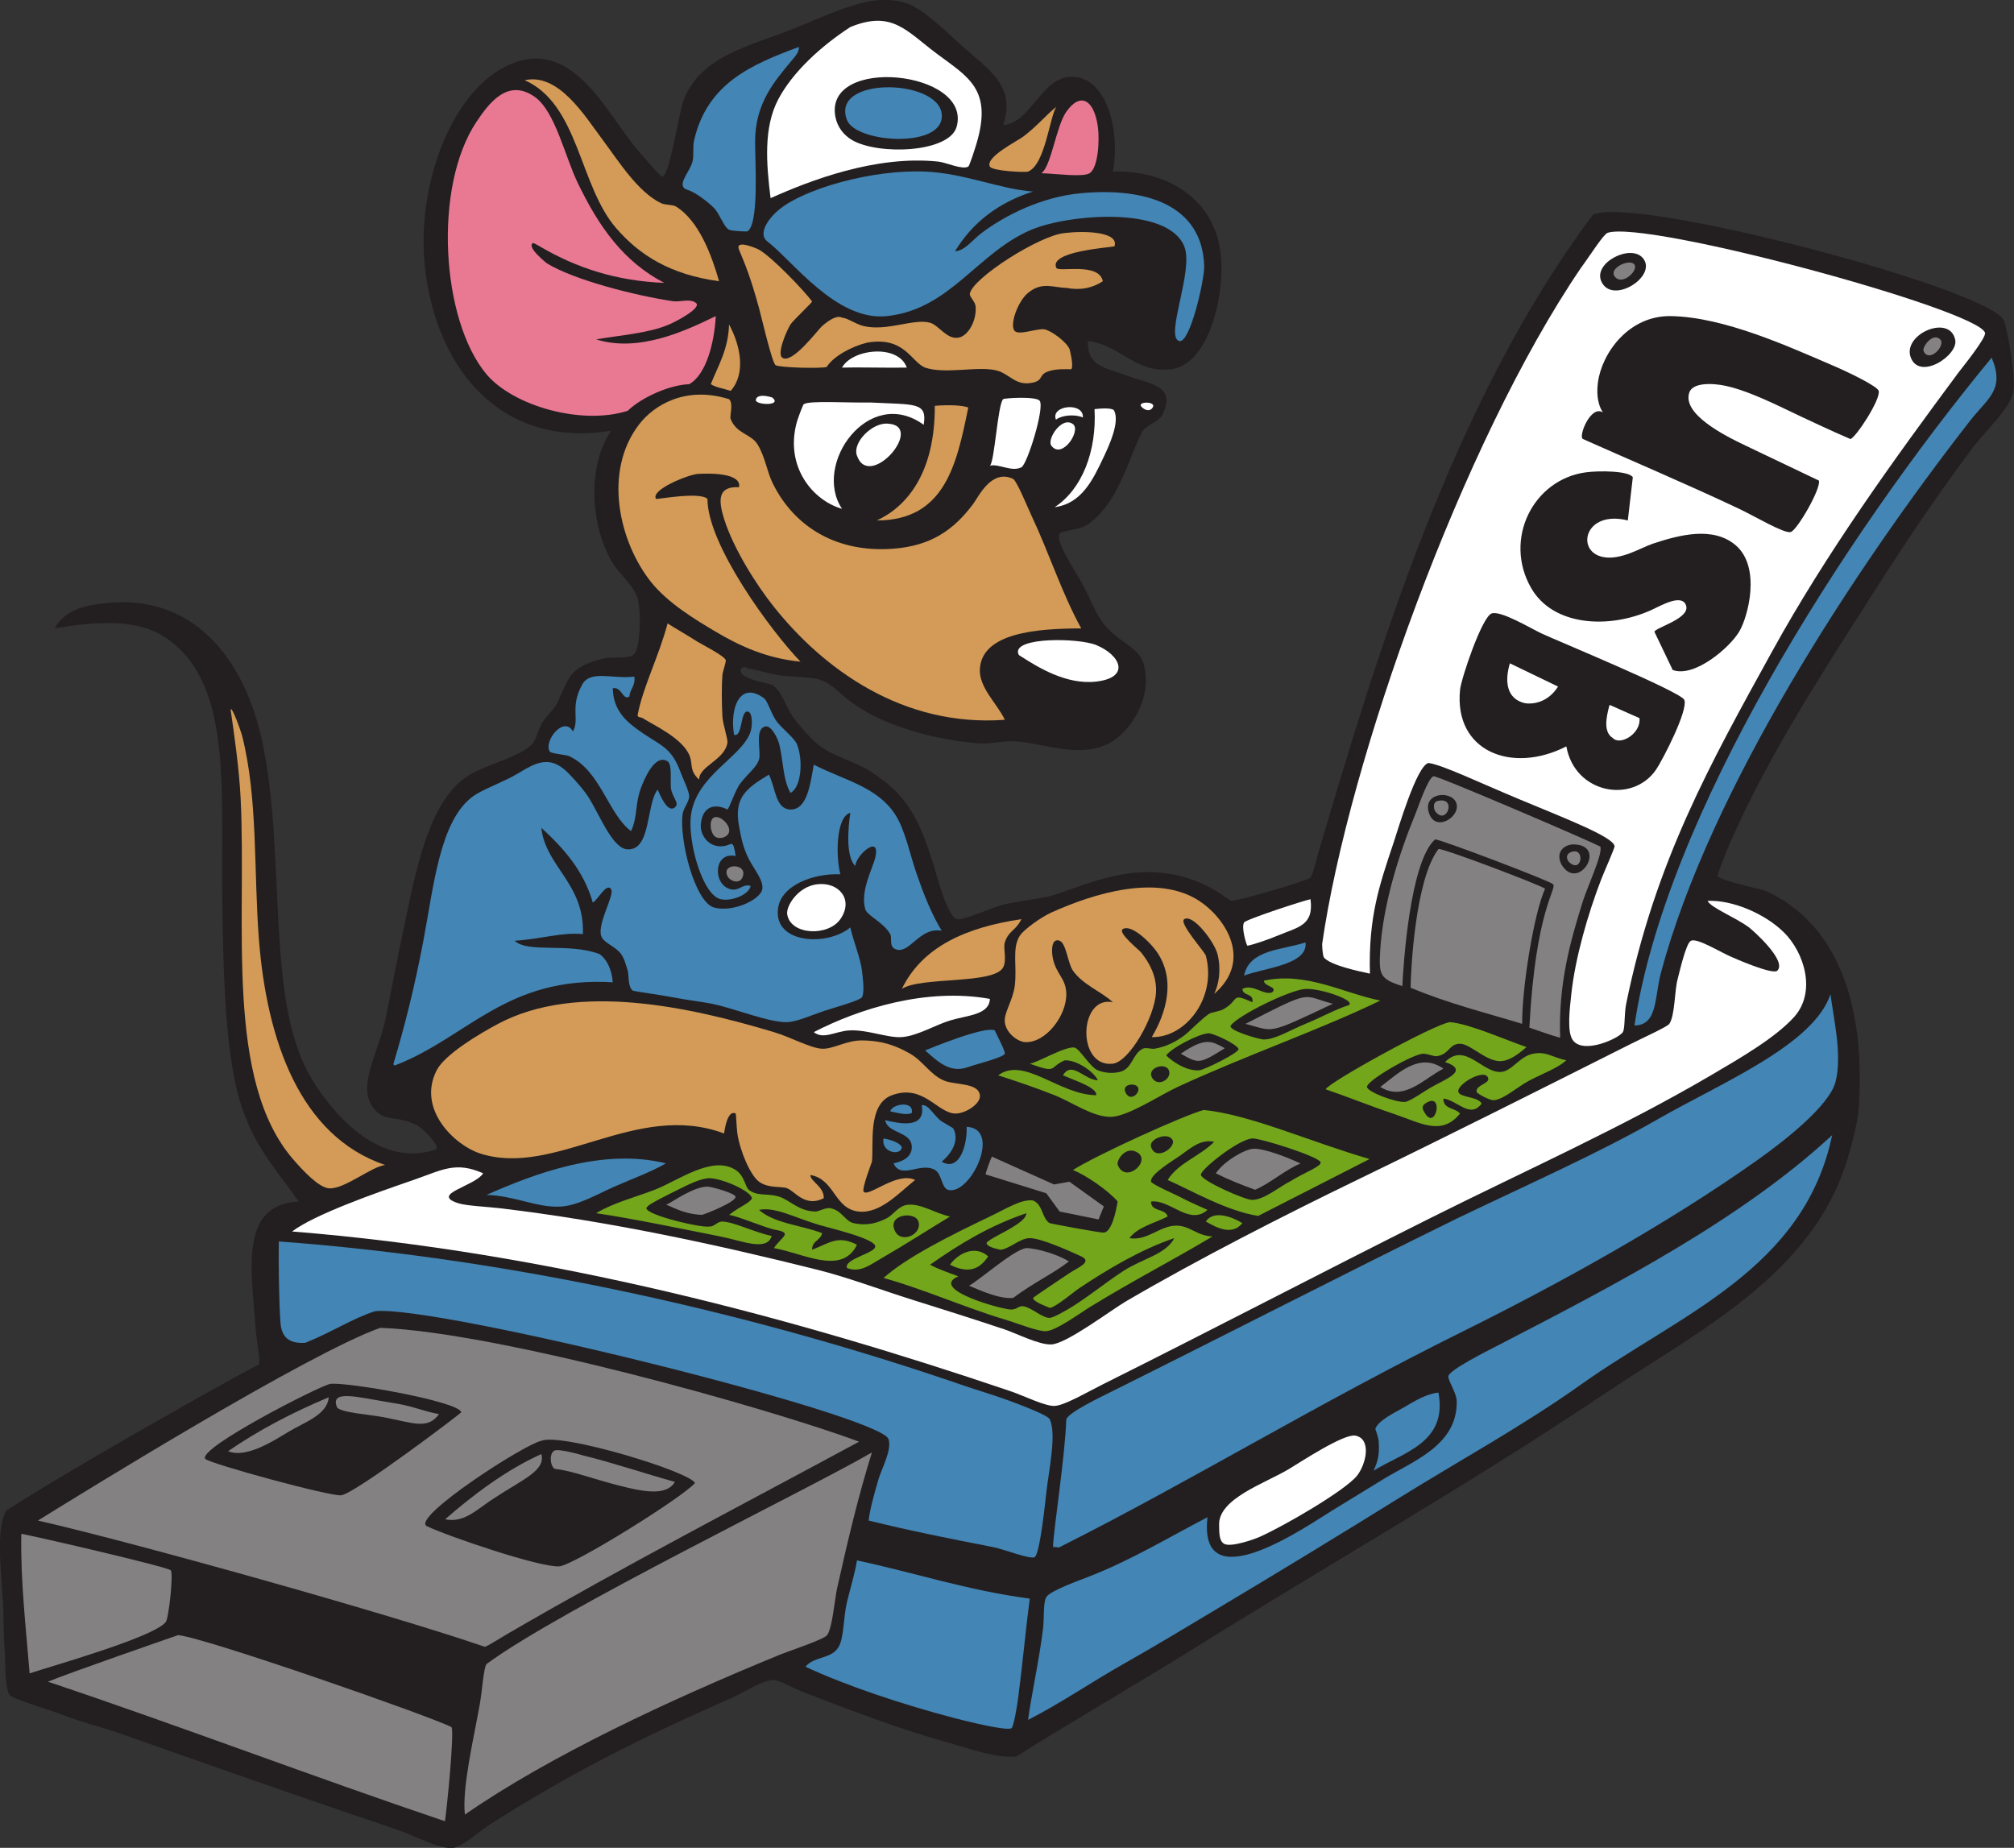 <?xml version="1.0" encoding="UTF-8" standalone="no"?>
<svg
   xmlns:dc="http://purl.org/dc/elements/1.1/"
   xmlns:cc="http://creativecommons.org/ns#"
   xmlns:rdf="http://www.w3.org/1999/02/22-rdf-syntax-ns#"
   xmlns:svg="http://www.w3.org/2000/svg"
   xmlns="http://www.w3.org/2000/svg"
   viewBox="0 0 775.667 711.68"
   height="711.68"
   width="775.667"
   xml:space="preserve"
   id="svg2"
   version="1.1"><rect x="0" y="0" width="775.667" height="711.68" fill="#333333" stroke="none"/><defs
     id="defs6" /><g
     transform="matrix(1.333,0,0,-1.333,0,711.68)"
     id="g10"><g
       transform="scale(0.1)"
       id="g12"><path
         id="path14"
         style="fill:#231f20;fill-opacity:1;fill-rule:evenodd;stroke:none"
         d="m 863.203,1867.2 c -58.43,84.84 -120.933,146.82 -163.191,268.8 -50.699,146.29 -54.657,397.06 -57.606,590.4 -5.101,333.91 31.875,643.55 -168.004,772.8 -83.672,54.11 -206.968,42.85 -316.8,24 32.007,56.25 88.66,65.57 139.207,72 262.289,33.38 409.886,-161.36 460.793,-398.4 69.656,-324.3 9.511,-734.03 134.402,-960 43.934,-79.5 160.266,-236.16 307.196,-230.4 18.95,0.75 57.62,7.4 62.4,14.4 5.63,8.24 -35.33,56.41 -57.6,67.2 -55.91,27.11 -87.73,12.12 -115.2,38.4 -65.5,62.67 1.88,161.44 24.01,264 16.4,76.06 29.58,153.19 43.19,216 36.88,170.12 70.5,400.96 187.21,484.8 56.42,40.54 160.75,58.13 196.79,100.8 10.35,12.24 15.39,42.05 28.81,62.4 12.74,19.33 30.17,33.43 38.4,48 38.16,74.16 30.67,109.19 139.19,134.4 20.3,5.09 69.76,-2.38 84.73,11.05 19.35,17.37 21.94,125.11 11.27,161.75 -11.7,40.16 -52.6,68.05 -76.79,110.4 -57.1,99.91 -71.47,268.15 0,374.4 -318.1,-51.82 -505.05,179.39 -537.6,470.4 -25.8,230.65 70.97,499.07 230.4,580.8 194.61,99.77 294.17,-137.31 383.99,-240 20.08,-22.95 65.49,-78.36 72,-76.8 21.39,5.11 47.3,190.32 62.4,225.6 46.23,108.03 150.21,141.36 278.41,187.2 85.55,30.59 188.7,85.53 273.59,96 38.88,4.79 76.3,-0.17 105.6,-14.4 44.81,-21.76 97.36,-73.72 148.81,-120 71.29,-64.14 153.86,-112.7 115.19,-225.6 79.97,5.86 108.71,133.67 192,139.2 107.51,7.14 147.31,-157.06 124.81,-273.6 159.63,4.77 295.81,-81.38 312,-240 12.59,-123.47 -37.01,-318.88 -144.01,-331.2 -103.21,-11.88 -146.96,70.95 -240,81.59 -2.52,-74.76 53.13,-77.36 115.2,-100.79 62.08,-23.43 141.54,-27.14 100.8,-110.4 -12.02,-24.59 -40.31,-26.77 -57.6,-48 -44.09,-83.22 -67.65,-210 -163.2,-273.6 -18.6,-12.06 -71.96,-15.23 -76.8,-24 -12.29,-22.27 37.81,-95.41 62.4,-139.2 29.38,-52.31 42.01,-96.75 72.01,-129.6 49.44,-54.15 97.91,-59 110.38,-115.2 22.38,-100.72 -46.83,-191.88 -100.78,-220.8 -85.01,-45.56 -187.55,-1.42 -268.81,4.8 -44.03,3.37 -76.44,-10.76 -119.99,-4.8 -146.67,13.66 -277.63,61.28 -345.61,110.4 -35.58,20.69 -63.29,60.42 -100.79,72 -35.51,10.96 -90.43,8.02 -124.8,14.4 -28.87,5.35 -55.39,13.82 -86.4,19.2 6.51,-1.13 -15.92,10.34 -19.2,-4.8 -5.71,-26.32 85.28,-39.31 91.19,-43.2 29.41,-19.36 37.83,-62.27 62.41,-96 19.09,-26.21 54.73,-65.55 76.8,-81.6 41.78,-30.4 99.66,-43.81 143.99,-72 100.51,-63.91 139.4,-129.03 182.4,-268.8 10.36,-33.65 39.87,-148.89 67.21,-158.4 16.56,-5.77 109.97,37.09 139.19,43.2 59.07,12.33 110.92,16.17 148.8,28.8 105.79,35.26 227.69,91.89 374.39,48 53.75,-16.07 85.34,-35.43 129.62,-67.2 16.83,-1.77 221.44,57.95 230.4,67.2 6.89,7.13 18.78,59.21 23.99,76.8 162.78,549.29 381.51,1291.76 792,1838.4 116.05,57.03 1122.56,-207.15 1185.6,-302.4 9.67,-14.59 37.98,-170.91 28.81,-211.2 -11,-48.26 -80.62,-110.66 -120,-163.2 -124.82,-166.48 -227.95,-326.77 -340.8,-504 -116.08,-182.28 -255.87,-402.6 -355.21,-628.8 -9.98,-22.73 -39.92,-97.86 -38.4,-100.8 7.39,-14.25 126.08,-37.26 139.2,-43.2 198.71,-90.04 289.99,-312.69 268.8,-628.8 -2.61,-39.05 -19.95,-103.96 -33.59,-148.8 -100.85,-331.44 -429.23,-493.11 -696.01,-672 C 4232.61,1041.48 3848.04,825.203 3426.39,561.602 3328.7,500.52 3024.12,320.781 2936.8,264.004 c -57.7,-6.504 -134,22.207 -191.99,38.398 -150.39,41.985 -278.92,91.778 -427.21,148.801 -27.88,10.723 -64.68,33.172 -81.59,33.602 -31.58,0.781 -84.23,-34.934 -124.81,-52.801 C 1855.07,319.16 1645.29,214.543 1415.2,67.199 1378.24,43.527 1336.63,3.098 1309.61,0 1268.39,-4.727 1197.78,35.52 1146.4,52.805 875.102,144.043 625.918,231.906 344.805,331.203 300.266,346.934 242.035,360.449 181.602,384.004 146.273,397.766 35.836,430.156 28.004,441.602 12.637,464.043 16.117,541.816 13.605,571.203 9.199,622.609 10.746,663.84 8.805,705.598 5.102,785.129 -14.176,920.488 18.406,974.406 182.188,1081.33 608.277,1323.03 748.004,1396.8 c 5.242,12.46 -7.121,69.24 -9.598,105.6 -11.047,161.99 -49.324,357.48 124.797,364.8 v 0" /><path
         id="path16"
         style="fill:#848182;fill-opacity:1;fill-rule:evenodd;stroke:none"
         d="M 61.602,907.199 C 88.523,903.195 487.32,811.281 493.605,801.602 501.266,789.797 487.574,664.152 479.203,652.805 446.57,608.527 142.594,523.359 85.606,504.004 74.984,636.445 58.945,769.258 61.602,907.199 v 0" /><path
         id="path18"
         style="fill:#848182;fill-opacity:1;fill-rule:evenodd;stroke:none"
         d="m 109.605,945.598 c 153.2,94.942 779.946,481.932 988.805,556.802 340.11,-11.93 1123.91,-232.46 1383.77,-328.91 C 2144.23,990.656 1808.15,816.965 1468,619.199 1444.8,605.715 1406.68,581.262 1400.8,580.801 1121.52,676.816 382.828,883.313 109.605,945.598 Z m 876.633,72.992 c 41.472,6.34 347.102,237.5 346.512,240 -7.5,31.65 -338.199,89.31 -379.199,81.61 -31.27,-5.89 -379.696,-183.83 -360.918,-216.01 7.512,-12.67 363.73,-110.17 393.605,-105.6 z M 1564,1176 c -50.52,-10.51 -378.98,-223.645 -330.53,-246.801 60.86,-29.121 326.2,-119.551 382.1,-115.984 41.25,2.637 356.69,199.085 392.38,240.765 -15.82,33.44 -386.16,145.68 -443.95,122.02 v 0" /><path
         id="path20"
         style="fill:#848182;fill-opacity:1;fill-rule:evenodd;stroke:none"
         d="m 138.402,480 c 62.164,25.52 313.473,112.754 376.254,134.563 80.879,-7.766 739.364,-238.215 790.024,-265.95 8.19,-17.175 -13.06,-231.258 -19.07,-271.816 C 899.184,207.18 525.453,350.254 138.402,480 v 0" /><path
         id="path22"
         style="fill:#d39b57;fill-opacity:1;fill-rule:evenodd;stroke:none"
         d="m 666.402,3288 c 2.297,14.64 29.391,-59.98 33.61,-76.8 45.668,-182.46 32.754,-389.73 47.992,-585.6 22.684,-291.52 117.793,-569.19 364.806,-652.8 -40.08,-4.25 -119.333,-71.78 -163.205,-67.2 -30.542,3.19 -76.484,53.87 -100.796,81.6 -201.016,229.2 -135.594,684.93 -153.606,1046.4 -4.144,83.12 -19.242,189.86 -28.801,254.4 v 0" /><path
         id="path24"
         style="fill:#848182;fill-opacity:1;fill-rule:evenodd;stroke:none"
         d="m 658.992,1145.9 c 86.942,60.26 187.016,112.43 290.742,155.89 -3.406,-49.68 -67.964,-71.19 -115.199,-99.24 -39.265,-23.33 -121.574,-78.63 -175.543,-56.65 v 0" /><path
         id="path26"
         style="fill:#4385b4;fill-opacity:1;fill-rule:evenodd;stroke:none"
         d="M 805.605,1752 C 1499.41,1700.82 2196.19,1538.77 2788,1334.41 c 34.06,-11.77 79.78,-24.78 129.6,-43.21 34.58,-12.79 109.52,-41.14 115.2,-52.8 20.41,-41.9 -2.02,-144.7 -9.6,-211.2 -2.22,-19.5 -18.21,-177.329 -33.6,-187.2 -12.19,-7.82 -89.74,22.949 -119.99,28.801 -129.99,25.144 -242.61,47.871 -360,76.797 4.46,34.605 14.59,71.422 28.79,120.002 8.5,29.05 39.2,83.95 28.8,115.2 -23.33,70.19 -1308.28,388.92 -1483.2,369.6 -63.31,-19.56 -122.277,-59.17 -201.598,-91.2 -43.957,-3.11 -68.672,13.41 -71.996,57.6 -4.301,57.13 -5.875,173.1 -4.801,235.2 v 0" /><path
         id="path28"
         style="fill:#848182;fill-opacity:1;fill-rule:evenodd;stroke:none"
         d="m 1268.55,1253.01 c -33.55,-45.32 -73.36,-25.58 -160.41,-8.82 -38.89,7.49 -125.792,13.38 -134.402,28.8 -21.441,52.1 59.772,28.85 153.602,13.61 67.07,-9.78 89.39,-23.85 141.21,-33.59 v 0" /><path
         id="path30"
         style="fill:#4385b4;fill-opacity:1;fill-rule:evenodd;stroke:none"
         d="m 1141.6,2260.8 c -4.08,-0.89 -4.53,1.88 -4.8,4.8 33.08,110.22 60.5,219.33 86.4,355.2 30.09,157.83 47.46,348.42 144,417.6 24.03,17.22 65.36,32.66 105.61,52.8 53.9,26.98 99.36,73.93 158.39,24 14.62,-12.36 51.42,-52.69 67.2,-76.8 33.74,-51.52 70.44,-152.04 115.21,-153.6 67.75,-2.36 52.71,127.86 86.39,172.8 6.97,-15.08 27.36,-66.12 48.01,-52.8 18.63,12.04 -5.96,28.74 -9.61,57.6 -2.15,17.01 4.43,68.03 -9.59,76.8 -38.42,24.03 -69.94,-58.45 -76.8,-76.8 -18.02,-48.2 -9.12,-82.95 -28.81,-124.8 -65.18,48.2 -88.29,174.19 -177.59,216 -12.43,5.82 -53.36,7.03 -57.6,14.4 -17.55,30.5 41.71,104.15 67.19,57.6 20.07,33.99 -8.4,69.81 25.21,132.06 22.42,47.97 88.11,18.29 152.4,26.34 3.51,-27.52 -12.64,-35.37 -14.4,-57.6 -19.61,-12.35 -20.74,28.68 -48,24 1.56,-66.77 41.23,-98.77 86.39,-129.6 55.95,-38.2 83.64,-42.12 110.41,-115.2 6.68,-18.28 23.9,-52.67 23.99,-67.2 0.1,-15.99 -17.03,-34.6 -19.2,-52.8 -9.23,-77.56 36.72,-254.05 91.21,-268.8 55.42,-15 134.02,23.21 139.19,52.8 4.41,25.18 -22.71,56.03 -38.4,86.4 -16.89,32.7 -22.67,62.43 -28.8,96 -14.69,80.5 17.96,107.88 86.4,148.8 19.53,-39.62 18.95,-100.16 62.4,-100.8 48.12,-0.7 57.13,72.87 67.2,129.6 87.79,-44.97 183.24,-63.75 235.2,-144 29.09,-44.92 42.39,-115.35 62.41,-172.8 20.45,-58.73 41.29,-111.91 71.99,-163.2 -64.89,12.36 -93.32,-70.96 -134.4,-52.8 -18.74,8.29 -8.04,31.77 -14.39,43.2 -18.91,33.96 -66.35,52.79 -72,72 -15.29,51.88 21.38,117.64 28.79,148.8 16.77,70.53 -56.42,7.58 -57.6,-24 -27.64,26.27 -21.35,108.32 -14.39,153.6 -41.04,-10.15 -42.73,-124.79 -28.81,-177.6 -77.08,3.32 -172.9,-31.32 -180.33,-100.8 -10.79,-100.81 143.34,-107.25 209.14,-52.8 8.95,-39.79 30.07,-91.68 33.6,-124.79 2.02,-18.99 8.46,-62.34 0,-76.81 -5.5,-9.39 -80.18,-30.09 -105.6,-38.4 -40.08,-13.09 -82.35,-32.83 -110.41,-33.6 -52.92,-1.45 -147.62,38.32 -216,52.8 -29.96,6.35 -71.52,10.44 -115.2,19.2 -28.75,5.77 -112.62,17.2 -115.2,19.2 -14.52,11.28 -10.9,46.7 -14.39,57.61 -4.82,15.02 -8.98,33.66 -19.21,47.99 -16.55,23.2 -51.22,31.66 -57.59,52.8 -11,36.48 39.49,117.92 28.8,134.4 -13.33,20.51 -38.29,-31.19 -52.81,-38.4 -27.51,94.09 -85.44,157.75 -148.8,216 11.72,-111.58 125.93,-162 120.01,-307.2 -60.72,5.95 -120.88,-14.49 -196.81,-19.2 37.35,-36.71 154.84,-4.76 244.8,-38.4 21.66,-15.22 35.75,-45.51 38.41,-81.6 -307.87,18.26 -419.61,-159.6 -628.81,-240 v 0" /><path
         id="path32"
         style="fill:#d39b57;fill-opacity:1;fill-rule:evenodd;stroke:none"
         d="m 2644,1929.6 c -45.58,-36.25 -100.8,-98.24 -163.2,-91.2 -71.21,8.04 -68.17,93.02 -139.2,105.6 -1.68,-17.8 40.06,-33.45 38.4,-67.2 -53.85,-27.02 -82.11,19.34 -105.6,28.8 -16.28,6.56 -54.08,-1.07 -81.59,19.2 -24.49,18.03 -54.42,86.96 -62.4,139.2 -2.07,13.51 -3.63,57.04 -4.8,57.6 -25.58,12.38 -32.82,-54.71 -33.61,-57.6 -255.09,95.31 -487.67,-128.44 -705.6,-57.6 -72.1,23.44 -182.29,127.34 -124.8,240 23.69,46.42 124.35,106.07 177.61,134.4 229.61,122.16 557.43,47.61 796.79,-24 48.24,-14.42 106.36,-46.66 139.2,-48 32.21,-1.31 70.13,24.34 115.21,24 61.94,-0.46 101.82,-17.01 139.2,-38.39 36.69,-21.01 57.72,-59.57 96,-76.81 32.07,-14.44 101.4,-5.84 105.59,-43.19 2.89,-25.74 -44.05,-54.02 -72,-52.81 -51.73,2.23 -91.95,86.28 -182.4,52.81 -71.05,-26.31 -51.87,-142.61 -57.59,-192.01 -0.18,-1.44 -29.85,-78.23 -24,-86.4 13.07,-18.27 96.38,59.32 148.79,33.6 v 0" /><path
         id="path34"
         style="fill:#e97893;fill-opacity:1;fill-rule:evenodd;stroke:none"
         d="m 1919.2,4521.6 c -139.12,5.52 -253.84,43.38 -360,105.6 16.86,-9.88 -17.13,10.77 -19.2,9.6 -20.89,-11.88 43.2,-60.61 38.4,-57.6 78.65,-49.31 257.94,-94.38 364.8,-110.4 23.18,-3.48 48.39,8.54 67.21,-4.8 18.73,-13.28 -51.19,-51.33 -76.8,-62.4 -59.74,-25.82 -140.1,-30.87 -211.21,-43.2 122.9,-38.78 257.57,24.3 345.6,67.2 -3.74,-76.47 -27.66,-169.49 -76.8,-196.8 -54.36,-1.32 -136.85,-37.21 -177.59,-76.8 -133.58,-42.71 -331.46,14.48 -408,105.6 -130.86,155.77 -154.73,541.56 -28.8,729.6 35.53,53.05 90,126.9 167.99,72 59.36,-41.77 86.88,-171.03 124.81,-249.6 61.29,-126.99 132.01,-226.63 249.59,-288 v 0" /><path
         id="path36"
         style="fill:#848182;fill-opacity:1;fill-rule:evenodd;stroke:none"
         d="m 1285.94,949.172 c 79.58,69.228 175.35,142.348 278.06,188.428 13.68,-47.53 -54.96,-73.67 -134.06,-126.03 -51.37,-31.832 -86.23,-73.914 -144,-62.398 v 0" /><path
         id="path38"
         style="fill:#848182;fill-opacity:1;fill-rule:evenodd;stroke:none"
         d="m 1343.21,95.996 c -8.76,77.949 26.23,223.391 43.19,319.688 6.62,37.609 10.76,103.398 19.21,115.207 212.81,157.382 932.63,505.929 1113.6,611.509 -38.57,-123.6 -68.07,-246.97 -100.81,-393.599 -6.78,-30.391 -13.52,-115.059 -28.79,-134.395 -10.18,-12.914 -107.56,-44.629 -139.2,-57.609 C 1936.63,428.156 1589.7,266.738 1343.21,95.996 v 0" /><path
         id="path40"
         style="fill:#d39b57;fill-opacity:1;fill-rule:evenodd;stroke:none"
         d="m 1516,5107.2 c 97.93,21.63 172.71,-101.95 225.6,-172.8 47.1,-63.08 100.73,-149.44 168.01,-182.4 11.46,-5.62 34.55,-4.25 43.19,-9.6 67.64,-41.86 103.92,-143.26 124.8,-216 -140.33,18.88 -229.51,74.81 -297.59,153.6 -106.83,123.63 -107.51,357.69 -264.01,427.2 v 0" /><path
         id="path42"
         style="fill:#848182;fill-opacity:1;fill-rule:evenodd;stroke:none"
         d="m 1950.02,1057.24 c -24.31,-41.56 -90.97,-28.65 -160.41,-10.84 -82.15,21.08 -138.07,43.31 -183.97,48.01 -14.71,1.49 -20.99,42.14 -4.8,52.79 12.36,8.12 87.02,-14.36 87.19,-14.4 79.49,-19.12 185.33,-54.55 261.99,-75.56 v 0" /><path
         id="path44"
         style="fill:#d39b57;fill-opacity:1;fill-rule:evenodd;stroke:none"
         d="m 3124,3523.2 c -128.23,-0.08 -284.72,-12.54 -292.8,-115.2 -4.33,-55.14 50.08,-101.7 72,-148.8 -296.61,-21.76 -525.27,148.32 -667.2,326.4 -50.31,63.12 -116.7,167.31 -144,254.4 -16.72,53.34 -18.74,94.69 43.2,91.2 6.63,29.44 -41.18,42.85 -120,38.4 -28.23,-2.79 -135.72,-45.72 -119.99,-72 1.51,-2.53 124.71,21.67 148.8,0 -0.58,-131.72 183.89,-382.56 268.79,-470.4 -98.48,9.32 -177.08,46.29 -244.8,86.4 -58.55,34.69 -138.31,82.66 -187.2,144 -91.36,114.64 -139.76,319.13 -33.6,456 42.14,54.26 132.96,111.46 259.2,72 13.79,-12.78 0.87,-47.6 4.8,-57.6 16.68,-42.35 58.35,-43.01 76.8,-72 21.63,-33.97 27.97,-78.45 43.2,-110.4 54.19,-113.64 169.97,-205.85 350.4,-192 107.69,8.27 173.65,53.59 230.4,129.6 15.17,20.31 52.64,101.92 115.2,72 10.3,-4.92 41.91,-82.41 52.8,-105.6 53.5,-113.93 87.23,-223.14 144,-326.4 v 0" /><path
         id="path46"
         style="fill:#d39b57;fill-opacity:1;fill-rule:evenodd;stroke:none"
         d="m 1928.81,3537.6 c 28.05,-17.64 52.47,-31.2 86.39,-52.8 10.01,-6.37 76.54,-40.06 81.61,-52.8 1.78,-4.5 -8.84,-33.67 -9.61,-43.2 -2.02,-24.99 -2.56,-78.72 0,-120 1.53,-24.48 16.5,-65.09 14.4,-76.8 -8.89,-49.71 -82.64,-67.22 -81.6,-105.6 -30.21,27.39 -16.82,45.94 -28.8,72 -22.59,49.18 -101.07,84.46 -134.4,105.6 -4.61,2.92 -15.96,1.35 -14.4,9.6 15.38,81.03 62.14,171.05 86.41,264 v 0" /><path
         id="path48"
         style="fill:#848182;fill-opacity:1;fill-rule:evenodd;stroke:none"
         d="m 1924.55,1857.6 c 22.5,10.99 79.19,52.53 119.46,52.8 10.96,0.08 78.49,-18.75 81.04,-28.8 3.79,-14.93 -89.24,-51.24 -96.84,-52.8 -57.48,2.02 -94.78,28.78 -103.66,28.8 v 0" /><path
         id="path50"
         style="fill:#4385b4;fill-opacity:1;fill-rule:evenodd;stroke:none"
         d="m 2308.01,5203.2 c 2.32,-15.11 -14.43,-31.52 -24.01,-43.2 -44.68,-54.5 -102.34,-118.47 -102.34,-230.4 0,-59.57 11.74,-240.37 -22.45,-259.2 -1.48,-0.81 -43.85,0.55 -52.81,4.8 -14.88,7.07 -26.71,45.54 -43.19,62.4 -18.72,19.14 -54.53,46.03 -76.81,52.8 -35.71,10.87 6.42,50.45 14.4,81.6 4.79,18.66 -0.12,41.33 4.81,62.4 38.24,163.6 164.9,217.94 302.4,268.8 v 0" /><path
         id="path52"
         style="fill:#4385b4;fill-opacity:1;fill-rule:evenodd;stroke:none"
         d="m 2120.8,3216 c -13.14,81.91 19.38,155.19 86.4,105.6 10.25,-7.58 19.37,-39.96 33.6,-62.4 14.71,-23.18 54.61,-51.22 62.4,-72 17.59,-46.9 11.99,-122.59 -19.2,-139.2 -23,39.39 -20.79,98.4 -33.59,144 -4.63,16.46 -22.37,50.9 -38.4,48 -33.69,-6.1 -11.73,-72.41 -19.2,-96.01 -6.93,-21.84 -26.13,-33.81 -52.8,-67.19 -16.03,-20.05 -31.53,-71.75 -38.41,-76.8 -32.32,17 -72.11,12.8 -76.79,-43.2 -2.52,-30.02 22.67,-69.17 67.19,-62.4 23.46,3.56 25.59,21.75 33.61,-28.8 -64.89,14.04 -66.98,-83.94 -14.41,-96 25.31,-5.8 34.32,16.94 57.6,9.6 -4.81,-25.3 -55,-45.33 -86.4,-38.4 -52.98,11.7 -95,165.54 -86.4,240 13.71,118.6 149.1,170.26 172.8,244.8 5.61,17.63 6,57.32 -9.59,57.6 -20.69,0.37 -13.53,-75.52 -38.41,-67.2 v 0" /><path
         id="path54"
         style="fill:#848182;fill-opacity:1;fill-rule:evenodd;stroke:none"
         d="m 2053.61,2947.2 c -6.31,76.78 94.77,-10.79 33.59,-28.8 -22.34,-3.86 -29.25,8.67 -33.59,28.8 v 0" /><path
         id="path56"
         style="fill:#848182;fill-opacity:1;fill-rule:evenodd;stroke:none"
         d="m 2101.6,2808 c -18.08,38.78 62.54,37.16 43.2,-4.8 -9.16,-19.88 -36.29,-10.02 -43.2,4.8 v 0" /><path
         id="path58"
         style="fill:#ffffff;fill-opacity:1;fill-rule:evenodd;stroke:none"
         d="m 2231.2,4190.4 c 30.58,-25.07 -47.91,-21.88 -47.37,-7.6 0.38,9.77 13.01,18.45 47.37,7.6 v 0" /><path
         id="path60"
         style="fill:#4385b4;fill-opacity:1;fill-rule:evenodd;stroke:none"
         d="m 2984.8,4785.6 c -100.72,-32.07 -175.42,-90.18 -225.6,-172.8 28.94,1.84 50.24,32.72 76.8,52.8 68.59,51.84 174.81,104.93 288,115.2 186.95,16.97 350.15,-33.94 355.2,-211.2 1.1,-38.75 -41.2,-224.35 -72,-216.01 -42.95,11.67 42.99,203.54 14.4,273.61 -48.13,117.97 -335.24,92.74 -441.6,48 -156.39,-65.79 -233.96,-230.07 -417.6,-249.6 -145.99,-15.53 -272.94,160.64 -345.6,216 -25.26,19.25 -3.13,60.46 33.61,91.2 71.41,59.76 266.66,116.88 422.39,110.4 114.29,-4.76 216.51,-51.13 312,-57.6 v 0" /><path
         id="path62"
         style="fill:#ffffff;fill-opacity:1;fill-rule:evenodd;stroke:none"
         d="m 2226.4,4766.4 c -12.42,100.23 -20.76,204.18 22.29,285.73 41.85,79.25 124.26,154.23 208.12,208.67 120.78,49.52 161.85,-11.29 249.59,-76.8 91.31,-68.17 161.55,-102.81 115.2,-259.2 -3.03,-10.22 -20.08,-64.94 -24,-67.2 -17.41,-10.02 -63.3,11.96 -86.4,14.4 -181.38,19.17 -372.42,-55.19 -484.8,-105.6 z m 235.2,168 c 75.22,-44.36 281.38,-37.31 302.41,38.4 45.15,162.7 -383.78,206.13 -350.4,28.8 5.82,-30.96 25.34,-53.83 47.99,-67.2 v 0" /><path
         id="path64"
         style="fill:#ffffff;fill-opacity:1;fill-rule:evenodd;stroke:none"
         d="m 2274.4,2697.6 c -3.54,23.29 31.1,79.72 86.4,86.39 63.12,7.63 106.59,-44.56 67.2,-100.79 -35.48,-50.66 -144.32,-46.66 -153.6,14.4 v 0" /><path
         id="path66"
         style="fill:#4385b4;fill-opacity:1;fill-rule:evenodd;stroke:none"
         d="m 2327.21,523.203 c 24.8,30.879 75.18,21.328 96,57.598 15.68,27.336 13.41,86.437 23.99,129.601 10.76,43.907 22.98,83.172 28.81,120 167.48,-35.714 319.63,-86.757 499.2,-110.402 -12.37,-93.816 -19.39,-178.223 -33.61,-287.996 -2.58,-19.926 -12.88,-82.512 -19.2,-86.406 -14.51,-8.938 -136.49,21.836 -163.2,28.808 -151.19,39.434 -315.91,94.547 -431.99,148.797 v 0" /><path
         id="path68"
         style="fill:#4385b4;fill-opacity:1;fill-rule:evenodd;stroke:none"
         d="m 2447.2,4992 c -51.09,131.69 288.41,119.43 273.6,4.8 -11.21,-86.81 -248.66,-69.07 -273.6,-4.8 v 0" /><path
         id="path70"
         style="fill:#ffffff;fill-opacity:1;fill-rule:evenodd;stroke:none"
         d="m 2476,4022.4 c -14.3,38.33 45.31,96.42 88.7,92.45 110.85,-4.89 -52.7,-195.17 -88.7,-92.45 v 0" /><path
         id="path72"
         style="fill:#d39b57;fill-opacity:1;fill-rule:evenodd;stroke:none"
         d="m 2533.61,3835.2 c 85.1,39.76 167.91,134.74 167.3,331.2 38.34,3.14 77.92,2.1 96.69,-4.8 -33.2,-163.6 -67.43,-326.16 -263.99,-326.4 v 0" /><path
         id="path74"
         style="fill:#d39b57;fill-opacity:1;fill-rule:evenodd;stroke:none"
         d="m 2605.61,2481.6 c 59.66,122.74 186.66,178.13 345.59,201.6 -17.22,-34.82 -36.88,-32.36 -48,-67.2 -5.42,-17 6.57,-50.14 -4.8,-72 -26.02,-50.01 -239.38,-26.26 -292.79,-62.4 v 0" /><path
         id="path76"
         style="fill:#848182;fill-opacity:1;fill-rule:evenodd;stroke:none"
         d="m 2799.66,1624.18 c 26.94,13.18 130.1,105.31 165.95,108.62 33.35,-0.75 95.14,-20.28 122.73,-38.67 -49.19,-37.5 -102.23,-61.13 -161.14,-105.33 -41.44,-3.51 -96.09,22.33 -127.54,35.38 v 0" /><path
         id="path78"
         style="fill:#ffffff;fill-opacity:1;fill-rule:evenodd;stroke:none"
         d="m 2860.01,3993.59 c 13.33,8.15 22.79,178.23 38.39,192.01 3.77,3.32 95.72,8.97 105.6,-4.8 14.64,-20.41 -36.03,-183.43 -52.8,-192 -28.24,-14.43 -64.58,10.88 -91.19,4.79 v 0" /><path
         id="path80"
         style="fill:#848182;fill-opacity:1;fill-rule:evenodd;stroke:none"
         d="m 2847.83,1945.68 c -0.52,4.42 13.77,43.62 17.97,51.35 l 179.41,-80.38 44.42,7.92 99.68,-71.32 -15.31,-37.64 -112.4,22.79 -38.62,52.8 -175.15,54.48 v 0" /><path
         id="path82"
         style="fill:#73a61b;fill-opacity:1;fill-rule:evenodd;stroke:none"
         d="m 2884,2232 c 74.98,55.49 175.64,-56.15 283.2,-57.59 3.93,21.62 -60.36,42.03 -96,57.59 25.68,43.21 61.99,-13.47 100.8,-14.4 -10.22,23.47 -60.98,59.98 -95.99,57.6 -47.38,-20.61 -18.13,-39.11 -100.8,-9.6 20,1.83 104.55,52.11 129.59,46.49 14.75,-3.31 44.87,-56.98 67.2,-65.69 14.17,-5.52 36.22,-10.62 62.4,-4.8 37.9,8.43 36.34,51.4 67.2,67.2 8.75,4.48 25.48,-1.31 33.61,0 35.97,5.78 64.52,21.96 86.39,38.4 17.23,12.95 48.21,46.64 71.22,62.09 9.26,6.22 28.31,5.84 43.2,14.4 46.52,26.77 18.41,48.1 82.39,19.51 4.74,27.15 -27.75,17.05 -28.81,38.4 29.85,15.92 62.56,-20.12 86.41,-9.6 16.63,16.96 -25.17,16.2 -24.01,33.6 121.92,26.33 230.23,-36.56 336.01,-57.6 -173.15,-84.06 -389.99,-159.02 -585.61,-249.6 -51.91,-24.04 -142.51,-84.81 -192,-86.4 -51.09,-1.65 -115.24,43.4 -163.2,62.41 -56.47,22.36 -106.61,39.27 -163.2,57.59 z m 403.2,-33.6 c -8.46,12.91 -50.27,8.08 -33.59,-19.2 14.73,-24.1 43.38,4.27 33.59,19.2 z m 91.2,43.2 c -4.55,32.45 -70.69,12.63 -48,-19.2 16.53,-23.17 51.1,-2.89 48,19.2 z m 86.4,4.8 c 13.81,0.88 114.39,50.12 113.75,61.62 -5.56,14.71 -73.91,46.02 -86.73,45.43 -27.12,-0.52 -110.18,-43.94 -122.23,-64.17 12.21,-12.28 54.04,-45.48 95.21,-42.88 z m 307.2,235.2 c -44.85,-2.33 -195.68,-76.87 -215.99,-105.6 -9.86,-13.92 82.58,-40.47 95.44,-40.46 33.35,0.03 75.78,26.82 120.55,45.26 46.86,19.31 86.78,41.95 125.14,53.93 20.82,13.95 -82.24,49.1 -125.14,46.87 v 0" /><path
         id="path84"
         style="fill:#d39b57;fill-opacity:1;fill-rule:evenodd;stroke:none"
         d="m 3508.01,2467.2 c 13.55,27.37 20.88,70.28 9.6,115.2 -8.67,34.47 -70.45,116.56 -96.01,100.8 -16.97,-10.47 59.44,-94.44 62.4,-105.6 32.21,-121.01 -58.41,-237.74 -156.23,-235.2 40.44,67.35 72.24,167.22 12.23,249.6 -21.48,29.48 -73.18,77.27 -96,62.41 -15.61,-10.19 46.7,-59.55 52.8,-67.21 22.89,-28.72 45.5,-66.91 43.2,-115.2 -3.42,-71.7 -77.1,-200.87 -124.79,-206.4 -104.73,-12.13 -98.96,197.7 0,177.6 -35,32.44 -85.25,49.21 -115.21,91.21 -14.6,20.45 -19.4,79.24 -38.4,86.39 -24.5,9.22 -24.21,-30.59 -19.2,-52.8 10.21,-45.27 37.67,-55.89 38.4,-100.8 1.05,-63.97 -60.83,-143.43 -120,-139.2 -18.94,1.36 -53.55,24.06 -57.6,57.6 -3.24,26.82 23.53,62.68 28.8,105.6 6.96,56.6 -8.86,107.01 14.39,144 11.36,18.04 62.41,54.23 91.21,67.2 121.45,54.69 305.95,112.67 427.2,33.6 75.21,-49.05 156.24,-171.59 43.21,-268.8 v 0" /><path
         id="path86"
         style="fill:#ffffff;fill-opacity:1;fill-rule:evenodd;stroke:none"
         d="m 2941.6,3451.2 c -12.45,47.85 175.91,44.54 225.6,24 71.31,-29.47 99.22,-94.06 0,-105.6 -87.4,-10.17 -171.11,43.48 -216,72 -4.42,2.81 -8.09,3.79 -9.6,9.6 v 0" /><path
         id="path88"
         style="fill:#4385b4;fill-opacity:1;fill-rule:evenodd;stroke:none"
         d="m 2970.4,369.602 c 7.97,64.121 33.39,179.421 43.21,264.003 3.73,32.149 0.1,76.18 9.59,91.2 11.41,18.039 95.88,48.261 120,57.597 125.51,48.586 239.67,118.118 345.6,172.793 -27.91,-245.84 286.43,-25.886 360,19.211 50.44,30.904 101.81,62.394 148.81,91.194 84.96,52.08 214.21,97.41 211.19,225.6 -0.56,23.99 -26.67,60.71 -24,72 4.27,18 105.74,69.12 139.2,86.4 348.12,179.79 706.38,366.14 969.61,609.6 -81.2,-388.39 -441.16,-518.13 -724.81,-720 -168.31,-119.79 -355.11,-221.9 -523.19,-326.4 -176,-109.409 -352.74,-216.89 -528,-321.597 C 3429.05,638.301 3338.24,583.32 3248.8,532.805 3151.85,478.035 3064,417.277 2970.4,369.602 v 0" /><path
         id="path90"
         style="fill:#e97893;fill-opacity:1;fill-rule:evenodd;stroke:none"
         d="m 3008.8,4838.4 c 28.36,19.47 42.68,136.01 72,177.6 41.5,58.88 80.53,33.85 91.2,-43.2 5.18,-37.37 1.46,-118.57 -24,-134.4 -20.16,-12.53 -103.06,-0.49 -139.2,0 v 0" /><path
         id="path92"
         style="fill:#ffffff;fill-opacity:1;fill-rule:evenodd;stroke:none"
         d="m 3037.6,4051.2 c -13.68,18.17 30.17,86.53 62.4,62.4 24.63,-18.44 -31.43,-103.49 -62.4,-62.4 v 0" /><path
         id="path94"
         style="fill:#4385b4;fill-opacity:1;fill-rule:evenodd;stroke:none"
         d="m 3042.4,868.801 c 0.83,46.16 34.89,261.399 38.4,369.599 9.06,20.8 93.07,61.03 134.41,81.6 326.43,162.4 668.91,338.61 993.59,497.97 222.86,106.77 414.67,191.81 576,284.43 188.76,108.38 455.33,217.01 504,364.28 7.85,-66.27 34.88,-175.55 14.4,-253.88 -17.99,-68.82 -146.92,-169.76 -225.59,-225.6 -255.49,-181.32 -566.33,-353.89 -849.6,-494.4 -430.11,-213.33 -785.89,-432.68 -1166.41,-623.999 -5.1,-2.571 -13.79,1.972 -19.2,0 v 0" /><path
         id="path96"
         style="fill:#ffffff;fill-opacity:1;fill-rule:evenodd;stroke:none"
         d="m 3047.2,3873.6 c 79.1,51.53 121.78,161.6 115.2,283.2 32.09,3.82 53.48,2.1 56.6,-4.12 16.64,-33.18 -13.54,-99.13 -30.08,-134.05 -31.23,-65.9 -63.48,-134.79 -141.72,-145.03 v 0" /><path
         id="path98"
         style="fill:#ffffff;fill-opacity:1;fill-rule:evenodd;stroke:none"
         d="m 3050.93,4126.43 c -16.65,41.54 80.26,52.05 77.87,6.37 -24.62,10.34 -61.65,6.31 -77.87,-6.37 v 0" /><path
         id="path100"
         style="fill:#ffffff;fill-opacity:1;fill-rule:evenodd;stroke:none"
         d="m 3301.6,4160.27 c -25.65,19.4 41.69,20.96 28.8,1.33 -5.52,-9.73 -17.65,-10.46 -28.8,-1.33 v 0" /><path
         id="path102"
         style="fill:#848182;fill-opacity:1;fill-rule:evenodd;stroke:none"
         d="m 3411.54,2294.41 c 72.35,49.54 90,35.84 127.16,15.84 -74.53,-46.84 -75.86,-44.54 -127.16,-15.84 v 0" /><path
         id="path104"
         style="fill:#848182;fill-opacity:1;fill-rule:evenodd;stroke:none"
         d="m 3512.8,1948.8 c 23.33,35.01 82.74,69.36 108.43,70.98 27.77,1.74 93.22,-22.01 136.15,-42.63 -42.42,-16.98 -89.63,-58.63 -131.16,-75.79 -40.83,14.85 -76.73,29.08 -113.42,47.44 v 0" /><path
         id="path106"
         style="fill:#ffffff;fill-opacity:1;fill-rule:evenodd;stroke:none"
         d="m 3522.4,931.203 c -4.51,77.347 133.08,121.907 201.6,163.207 34.93,21.04 158.98,102.86 192.01,96.55 47.26,-9.03 31.61,-81.79 4.79,-115.76 -33.46,-42.38 -211.96,-146.36 -283.19,-177.602 -13.95,-6.106 -81.13,-30.235 -100.8,-19.2 -16.4,9.2 -13.66,39.915 -14.41,52.805 v 0" /><path
         id="path108"
         style="fill:#848182;fill-opacity:1;fill-rule:evenodd;stroke:none"
         d="m 3598.47,2380.64 c 198.15,101.72 160.44,82.25 252.35,58.1 -195.42,-92.63 -167.46,-79.39 -252.35,-58.1 v 0" /><path
         id="path110"
         style="fill:#73a61b;fill-opacity:1;fill-rule:evenodd;stroke:none"
         d="m 3830.28,2191.54 c 4.66,17.73 315.92,190.2 359.32,194.06 56.47,-4.85 155.77,-49.78 220.8,-71.99 -24.11,-21.31 -48.19,-38.34 -71.44,-40.47 -43.39,-3.96 -89.94,50.02 -120.55,50.06 -31.86,0.03 -30.32,-29.75 -65.7,-35.66 -10.95,-1.83 -24.41,6.26 -39.91,6.87 -27.81,1.08 -164.82,-77.85 -163.2,-96.01 1.33,-14.83 85,-46.01 110.4,-43.2 14.36,1.59 52.71,29.53 76.81,43.2 40.55,23.01 110.22,47.69 38.4,72 57.13,57.74 104.61,-28.34 158.4,-28.8 34.17,-0.29 55.62,45.16 95.99,52.81 38.28,7.24 53.45,-9.63 96.01,-19.21 -27.21,-23.58 -66.84,-37.37 -105.61,-57.6 -36.77,-19.19 -76.53,-56.66 -105.6,-57.6 -10.25,-0.33 -47.14,19.32 -47.99,24 -3.52,19.35 36.17,23.77 33.59,38.4 -5.86,33.28 -92.36,-15.83 -86.39,-38.4 4.35,-16.5 57.23,-13.29 67.19,-33.6 -33.25,-45 -70.38,9.89 -110.4,14.4 -0.75,-31.16 34.37,-26.43 48.01,-43.2 -53.2,-66.16 -114.66,-26.82 -189.94,-1.5 -76.09,25.58 -136.75,50.72 -198.19,71.44 z m 287.33,-41.14 c -13.01,-8.84 -5.59,-19.95 0,-28.8 31.61,-50.12 55.82,66.76 0,28.8 v 0" /><path
         id="path112"
         style="fill:#4385b4;fill-opacity:1;fill-rule:evenodd;stroke:none"
         d="m 3968.8,1089.6 c 10.63,25.03 17.83,42.87 14.4,86.4 -0.76,9.68 -9.34,34.6 -9.59,33.6 6.3,24.85 61.67,50.67 81.6,62.4 33.5,19.74 66.5,40.04 100.8,43.2 27.43,-146.13 -104.77,-173.42 -187.21,-225.6 v 0" /><path
         id="path114"
         style="fill:#848182;fill-opacity:1;fill-rule:evenodd;stroke:none"
         d="m 3988.01,2198.4 c 50.29,37.67 112.45,102.16 182.39,52.8 -54.93,-27.29 -112.85,-96.19 -182.39,-52.8 v 0" /><path
         id="path116"
         style="fill:#848182;fill-opacity:1;fill-rule:evenodd;stroke:none"
         d="m 4507.77,2340.35 c -26.06,7.54 -58.41,18.55 -89.05,29.41 17.83,342.48 80.3,400.3 68.49,414.23 -3.42,7.98 -332.68,132.67 -340.8,129.61 -73.27,-64 -92.2,-368.86 -94.68,-423.72 -66.42,20.43 -68.21,33.83 -63.72,106.92 8.56,127.83 51.72,269.29 100.79,388.8 9.94,24.19 36.55,104.67 52.8,110.4 2.1,6.15 439,-181.2 481.94,-203.04 9.04,-17.53 -38.26,-119.55 -49.93,-156.96 -35.68,-114.23 -71.54,-237.43 -65.84,-395.65 z M 4208.8,3014.4 c -7.66,40.88 -95.05,37.76 -81.59,-19.2 14.85,-62.92 89.03,-20.49 81.59,19.2 z m 336,-115.2 c -27.64,-1.25 -50.62,-23.9 -33.6,-57.6 48.71,-83.03 136.36,57.68 33.6,57.6 v 0" /><path
         id="path118"
         style="fill:#848182;fill-opacity:1;fill-rule:evenodd;stroke:none"
         d="m 4397.93,2380.76 c -112.18,34.01 -210.92,58.13 -322.36,104.15 0.43,44.07 12.45,312.98 80.59,400.89 10.13,3.92 303.96,-107.48 307.87,-114.88 -32.53,-72.12 -66.99,-287.25 -66.1,-390.16 v 0" /><path
         id="path120"
         style="fill:#848182;fill-opacity:1;fill-rule:evenodd;stroke:none"
         d="m 4146.41,2995.2 c -1.85,2.78 -8.81,22.38 4.79,28.8 60.9,17.06 28.57,-74.09 -4.79,-28.8 v 0" /><path
         id="path122"
         style="fill:#848182;fill-opacity:1;fill-rule:evenodd;stroke:none"
         d="m 4535.21,2846.4 c -8.66,7.98 -12.06,21.46 0,28.8 44.96,22.66 37.86,-60.79 0,-28.8 v 0" /><path
         id="path124"
         style="fill:#848182;fill-opacity:1;fill-rule:evenodd;stroke:none"
         d="m 4664.8,4540.8 c -16.77,24.33 45.04,51.96 57.6,33.6 12.07,-17.64 -37.08,-63.35 -57.6,-33.6 v 0" /><path
         id="path126"
         style="fill:#4385b4;fill-opacity:1;fill-rule:evenodd;stroke:none"
         d="m 5754.41,4305.6 c 39.01,-93.37 -11.25,-116.8 -62.41,-182.4 -336.88,-431.97 -751.11,-1065.57 -892.8,-1593.6 -19.38,-72.22 -9.22,-152.96 -76.8,-153.6 89.03,602.47 598.67,1404.33 1032.01,1929.6 v 0" /><path
         id="path128"
         style="fill:#848182;fill-opacity:1;fill-rule:evenodd;stroke:none"
         d="m 5557.61,4324.8 c -4.68,11.05 26.68,54.92 48,33.6 17.62,-17.63 -32.6,-70.01 -48,-33.6 v 0" /><path
         id="path130"
         style="fill:#73a61b;fill-opacity:1;fill-rule:evenodd;stroke:none"
         d="m 2229.53,1767.85 c -13.11,-45.85 -86.4,-13.74 -147.13,-1.72 -108.05,21.36 -256.03,52.39 -360,67.48 49.97,30.06 107.56,44.25 168.01,67.19 66.25,25.15 167.54,101.94 235.2,57.6 26.27,-17.23 26.75,-48.78 38.39,-57.6 25.4,-19.26 50.69,-8.55 86.41,-19.2 31.35,-9.34 55.58,-42.05 105.6,-43.2 9.28,-0.22 29.06,12.11 43.19,9.6 32.78,-5.82 42.81,-37.97 67.2,-43.2 40.59,-8.69 69.42,1 96,14.4 17.92,9.03 32.8,34.51 57.6,38.4 38.42,6.03 81.62,-24.49 124.81,-33.6 -55.35,-33.63 -129.72,-81.27 -196.81,-120 -38.24,-22.07 -63.05,-42.93 -100.8,-28.8 -9.59,26.24 81.57,42.61 81.6,62.4 0.04,22.97 -136.68,54.33 -163.19,62.4 -73.89,22.48 -125.41,52.3 -172.8,43.2 43.94,-39.25 122.35,-44.05 182.39,-67.2 -4.06,-21.54 -29.53,-21.65 -28.8,-48 49.92,19.03 74.36,43.27 129.61,14.4 -43.87,-89.94 -155.44,-24.13 -240,-9.6 22.53,33.51 55.46,43.63 4.79,52.8 -30.68,5.56 -111.73,41.07 -134.4,42.93 32.56,25.67 54.1,30.96 65.98,46.76 2.57,19.92 -86.16,59.89 -123.3,59.39 -25.7,-0.34 -64.49,-20.57 -91.48,-33.88 -24.39,-12.03 -86.53,-42.92 -86.4,-48 -31.32,-17.79 148.4,-61.67 177.6,-57.88 16.17,-0.08 19.49,11.75 36.34,14.68 35.97,-0.81 90.04,-29.99 144.39,-41.75 z m 424.08,41.75 c -9.98,31.03 -92.97,20.7 -67.21,-28.8 18.6,-35.72 79.04,-8.01 67.21,28.8 v 0" /><path
         id="path132"
         style="fill:#d39b57;fill-opacity:1;fill-rule:evenodd;stroke:none"
         d="m 3052,5030.4 c -19.43,-29.95 -32.32,-167.34 -81.6,-187.2 -7.86,-3.16 -103.5,1.49 -110.39,14.4 -14.39,26.92 79.01,73.6 95.99,86.4 41.88,31.57 63.14,59.63 96,86.4 v 0" /><path
         id="path134"
         style="fill:#d39b57;fill-opacity:1;fill-rule:evenodd;stroke:none"
         d="m 3220,4627.2 c -24.77,-4.53 -189.68,-15.44 -168,-62.4 7.46,-13.08 123.14,17.29 134.39,-38.4 -30.37,-20 -65.05,-26.95 -105.59,-19.2 -37.69,0.65 -69.84,18.94 -110.4,-14.4 -30.45,-25.03 -54.56,-94.24 -38.4,-110.4 13.14,-13.15 67.31,9.2 86.4,4.8 21.4,-4.93 63.94,-36.93 72,-57.6 0.57,-1.44 12.41,-48.28 4.81,-57.6 -15.07,0.09 -39.69,1.77 -62.41,-4.8 -34.51,-9.97 -15.74,-26.09 -48,-33.6 -48.6,-11.3 -65.96,22.6 -100.8,33.6 -52.56,16.6 -151.51,-10.9 -211.2,9.6 -39.92,15.93 -59.62,91.48 -168,72 -43.98,-10.76 -96.69,-39.07 -116.44,-70.23 -18.57,-4.84 -136.6,-2.01 -147.56,5.33 -10.28,6.88 -41.3,141.35 -47.99,165.7 -24.83,90.31 -39.49,124.23 -57.61,168 -12.93,31.24 51.68,3.42 57.61,0 39.77,-22.98 130.78,-118.85 153.62,-149.75 -0.5,-3.6 -55.16,-55.08 -62.43,-66.25 -9.71,-14.91 -40.37,-83.75 -24,-96 28.06,-20.99 103.66,81.36 115.2,91.2 20.36,17.34 42.85,32.49 58.41,24 14.2,-0.23 39.23,-18.75 61.6,-24 67.9,-15.93 145.71,22.81 192,9.6 25.17,-7.18 47.99,-48.58 81.59,-43.2 28.51,4.57 53.78,49.84 49.9,90.91 -1.32,13.87 -18.09,27.47 -16.56,36.3 7.8,45.04 201.59,168.72 273.86,175.19 54.69,6.78 158.12,4.74 144,-38.4 z M 2053.61,4228.8 c 21.23,53.97 50.69,99.71 52.79,172.8 33.12,-60.9 49.16,-141.78 4.8,-192 -19.24,6.36 -41.7,9.49 -57.59,19.2 v 0" /><path
         id="path136"
         style="fill:#ffffff;fill-opacity:1;fill-rule:evenodd;stroke:none"
         d="m 2668.82,4111.54 c -158.64,115.14 -322.05,-114.27 -236.02,-242.74 -85.98,24.69 -165.19,122.9 -130.85,249.6 2.81,10.37 17.82,51.17 20.45,52.8 17.78,10.98 123.85,3.47 192,4.8 130.14,-6.68 165.04,2 154.42,-64.46 z M 2432.8,4276.8 c 29.77,54.81 162.99,68.78 187.2,0 -61.93,-1.01 -140.16,1.47 -187.2,0 v 0" /><path
         id="path138"
         style="fill:#73a61b;fill-opacity:1;fill-rule:evenodd;stroke:none"
         d="m 2552.81,1646.4 c 66.62,60.05 193.95,123.44 307.2,177.6 46.66,22.32 91.69,51.25 124.79,46.33 29.12,-12.37 25.3,-52.21 48,-65.53 2.08,-1.21 143.72,-27.6 155.72,-27.35 23.11,0.59 36.18,61.48 40.63,90.21 -28.85,32.64 -90.07,75.09 -129.15,90.74 71.63,45.04 317.46,156.62 377.66,173.48 133.36,-13 308.84,-92.45 479.41,-141.78 L 3635.3,1825.78 c -90.72,13.91 -194.78,74.46 -261.69,103.82 31.42,50.17 94.29,68.9 134.4,110.4 -38.19,7.52 -63.51,-14.75 -99.56,-40.9 -15,-10.89 -87.21,-53.13 -82.84,-74.3 1.5,-7.31 72.8,-38.56 81.59,-43.2 32.07,-16.93 54.54,-26.08 81.6,-38.4 -52.41,-46.9 -108.99,31.69 -163.19,24 -0.3,-30.68 42.01,-18.78 48,-43.2 -38.1,-19.51 -85.58,-29.62 -110.41,-62.4 50.54,-9.09 88.02,35.76 134.4,36.06 41.31,0.26 58.18,-28.98 105.6,-31.26 -116.23,-69.63 -226.24,-125.45 -352.73,-203.1 -32.47,-19.93 -96.59,-67.6 -127.27,-70.5 -22.68,-2.14 -84.31,22.92 -120,33.6 -111.96,33.49 -244.84,91.54 -350.39,120 z M 3484,1809.6 c 23.23,35.12 79.84,11.49 105.6,-4.8 -29.87,-35.99 -71.7,-14.69 -105.6,4.8 z m -739.19,-124.8 c 23.09,32.05 71.89,58.54 110.4,24 -19.41,-27.94 -47.92,-55.72 -110.4,-24 z m 23.99,-33.6 c -87.27,-37.57 128.85,-96.85 153.6,-96 15.75,0.54 21.63,11.18 33.61,9.6 23.89,-3.15 55.98,-34.62 76.79,-33.6 12.31,0.61 51.93,23.95 67.2,33.6 48.24,30.5 96.46,69.63 144,100.8 56.25,36.89 125.2,49.05 148.8,96 -97.51,-33.16 -193.15,-90.51 -273.6,-144 -18.09,-12.03 -70.47,-56.92 -86.4,-57.6 1.97,0.09 -48.37,16.84 -48,28.8 0.06,1.68 99.8,68.13 105.6,72 22.95,15.33 67.56,32.25 33.6,48 -33.61,15.59 -116.49,52.94 -148.79,52.8 -29.1,-0.12 -61.87,-33.89 -86.41,-33.6 6.87,-0.08 -37.17,5.46 -38.39,19.2 -0.59,6.55 55.88,34.32 62.39,38.4 17,10.67 51.18,28.16 52.81,48.01 -106.46,-35.95 -194.82,-90 -278.4,-148.81 24.62,-13.77 53.98,-22.81 81.59,-33.6 z m 513.6,360 c -32.26,15.4 -57.82,-25.95 -52.8,-38.4 23.03,-57.08 101.85,14.99 52.8,38.4 z m 105.6,33.6 c -12.3,24.93 -69.32,3.6 -62.39,-19.2 13.19,-43.48 72.67,-1.64 62.39,19.2 z M 3618.41,1872 c 35.43,1.16 74.74,36.07 110.39,54.32 37.73,23.79 91.74,43.39 86.67,54.85 -7.52,17.06 -175.15,69.74 -197.06,68.43 -41.28,-2.46 -152.66,-92.22 -148.81,-105.6 5.24,-18.26 128.34,-72.67 148.81,-72 v 0" /><path
         id="path140"
         style="fill:#4385b4;fill-opacity:1;fill-rule:evenodd;stroke:none"
         d="m 3594.4,2520 c 15.29,75.92 108.9,73.5 177.6,96 8.12,-65.41 -122.83,-74.14 -177.6,-96 z M 1405.61,1886.4 c 137.43,60.88 335.3,136.61 518.39,91.2 -43.81,-25.31 -96.38,-44.14 -148.8,-67.2 -47.65,-20.97 -104.29,-54.29 -153.6,-57.6 -69.07,-4.64 -135.98,31.91 -215.99,33.6 z M 2672.8,2304 c 14.95,5.78 172.38,71.43 201.6,57.6 -1.37,0.66 31.4,-60.9 28.8,-67.19 -4.59,-11.15 -85,-30.82 -105.6,-38.41 -51.94,-19.13 -86.42,14.12 -124.8,48 v 0" /><path
         id="path142"
         style="fill:#ffffff;fill-opacity:1;fill-rule:evenodd;stroke:none"
         d="m 844.004,1780.8 c 64.34,48.83 236.776,109.7 350.406,148.8 82.2,28.29 121.39,55.06 201.6,19.2 -24.88,-38.14 -154.35,-59.72 -72,-86.4 23.19,-7.52 86.11,-10.39 119.99,-14.4 314.7,-37.3 624.01,-104.31 916.8,-177.6 89.62,-22.43 179.79,-56.88 273.6,-86.4 88.67,-27.89 173.37,-54.47 268.8,-86.4 32.91,-11.01 98.94,-44.85 134.4,-43.19 44.4,2.05 172.16,99.14 216.01,124.79 210.48,123.09 458.32,249.13 667.19,350.4 266.89,129.4 516.43,255.05 792,393.6 32.43,16.3 104.63,48.95 110.4,57.6 16.44,24.65 14.78,96.64 24.01,129.6 4.44,15.88 23.77,103.83 38.4,110.4 19.27,8.67 86.15,-34.17 120,-48 -0.61,0.25 116.17,-51.82 129.6,-38.39 29.2,29.2 -73.66,118.92 -81.6,124.79 -41.25,30.46 -109.48,56.25 -120,76.8 70.33,3.4 165.2,-36.27 220.8,-91.2 58.32,-57.63 94.63,-172.03 28.79,-244.8 -53.57,-59.23 -154.02,-117.58 -240,-168 -259.05,-151.92 -535.61,-274.87 -811.2,-412.8 -316.28,-158.3 -621.82,-318.44 -945.61,-480 -46.95,-23.43 -110.51,-61.06 -139.19,-62.4 -28.09,-1.3 -87.13,28.82 -129.6,43.2 -615.53,208.48 -1325.33,401.13 -2073.596,460.8 z m 2942.406,960 c 10.17,-77.19 -37.27,-80.73 -96.01,-105.6 -21.76,-9.21 -66.04,-24.97 -86.4,-28.8 -2.64,1.8 -18.25,53.22 -9.6,67.21 5.71,9.2 178.24,65.19 192.01,67.19 z m -1435.21,-384 c 129.93,67.12 324.56,129.2 508.81,96 -1.69,-46.56 -65.4,-47.21 -115.2,-62.4 -41.79,-12.73 -95.18,-44.83 -139.2,-48 -41.72,-2.99 -101.29,22.87 -153.61,19.2 -38.79,-2.71 -73.43,-26.99 -100.8,-4.8 v 0" /><path
         id="path144"
         style="fill:#4385b4;fill-opacity:1;fill-rule:evenodd;stroke:none"
         d="m 2557.61,2102.4 c 42.48,-10.32 117.84,-25.97 105.59,43.2 17.89,3.16 32.31,-25.15 52.8,-43.2 6.51,-5.73 37.21,-21.7 38.4,-24 18.58,-35.78 -6.14,-73.26 -33.6,-96 50.43,-29.86 74.15,46.47 72,100.8 102.92,-4.68 11.5,-198.15 -52.8,-182.4 -19.77,4.84 -18.39,45.92 -38.4,57.6 -42.15,24.61 -97.46,-29.07 -120,19.2 35.36,7.22 53.47,23.89 52.8,48 -1.24,45.04 -70.4,37.54 -76.79,76.8 z m -4.8,-52.8 c 25.8,-4.49 49.73,-14.65 52.8,-25.88 -3.54,-25.6 -60.71,-14.97 -52.8,25.88 z m 19.2,78.26 c 6.07,21.91 69.35,32 62.39,-4.8 -16.02,-7.01 -38.87,0.07 -62.39,4.8 v 0" /><path
         id="path146"
         style="fill:#ffffff;fill-opacity:1;fill-rule:evenodd;stroke:none"
         d="m 3958.04,2525.8 c -34.95,7.36 -115.4,24.64 -133.24,47 -2.3,5.2 -4.53,21.48 -4.8,38.4 75.42,526.32 403.64,1448.19 748.11,1954.28 24.62,33.11 64.58,96.79 76.8,100.8 114.11,37.44 1068.74,-221.55 1090.3,-288.68 4.59,-14.33 -68.73,-104.3 -76.8,-115.2 C 5473.13,4012.54 5277.96,3743.63 5118.89,3454.55 4943.5,3135.8 4782.5,2851.59 4698.41,2438.4 c -6.01,-29.49 -2.86,-70.61 -9.61,-81.6 -10.89,-17.75 -112.75,-64.85 -144,-24 -18.53,24.22 -9.01,94.35 -4.8,134.4 10.77,102.25 47.46,230.26 86.41,331.2 10.07,26.12 39.64,91.01 38.39,96 -4.14,26.81 -143.54,80.29 -275.12,135.19 -116.11,48.44 -223.63,100.16 -262.47,104.81 -34.19,-7.68 -88.23,-192.83 -100.8,-230.4 -41.04,-122.66 -72.78,-213.54 -68.37,-378.2 z m 404.36,896.6 139.2,-67.2 c -30.14,-47.54 -74.55,-51.59 -95.99,-48 -54.65,13.07 -57.97,65.53 -43.21,115.2 z m 288,-120 86.41,-38.4 c 5.25,-44.18 -55.33,-80.45 -76.81,-57.6 -27.13,16.48 -20.37,57.02 -9.6,96 z m 134.4,-187.2 c 17.73,25.92 93.43,171.12 81.61,201.6 -8.94,23 -371.13,172.31 -412.8,192 -32.26,15.24 -118.06,67.1 -144.01,57.6 -28.02,-10.25 -87.95,-187.99 -91.19,-220.8 -17.61,-177.71 149.81,-243.82 307.2,-163.2 24.34,-136.84 191.23,-166.6 259.19,-67.2 z m -67.19,844.8 c -12.17,19.37 -99.83,18.89 -134.41,14.4 -154.28,-20.04 -240.82,-195.02 -158.4,-336 62.79,-107.36 221.52,-118.1 345.6,-62.4 26.38,11.83 87.96,48.75 100.8,14.4 14.29,-38.2 -86.79,-63.94 -91.2,-76.8 l 52.8,-110.4 c 62,-23.31 163.77,63.43 192,110.4 26.1,43.43 63.7,186.44 -9.59,249.6 -65.41,56.37 -164.24,29.96 -240,4.8 -32.98,-10.95 -92.29,-48.91 -144.01,-38.4 -79.74,16.2 -52.88,136.72 72,105.6 l 14.41,124.8 z m -144,110.4 c 116.39,-52.19 301.86,-130.83 451.19,-201.6 44.67,-21.17 129.93,-71.96 148.81,-67.2 18.49,4.66 88.66,126.45 81.6,148.8 L 5044,4051.2 c -64.46,30.41 -184.03,92.06 -163.2,153.6 9.77,28.85 65.09,27.86 105.61,19.2 49.36,-10.55 111.4,-37.73 182.39,-72 42.97,-20.74 129.96,-61.47 177.61,-81.6 16.02,4.76 88,114.98 81.6,139.2 -3.67,13.86 -91.2,55.53 -129.6,72 -131.87,56.56 -316.85,141.28 -470.4,144 -123.5,2.19 -200.56,-108.77 -211.2,-192 -3,-23.45 -3.96,-57.93 14.39,-86.4 -34.91,23.2 -72.18,-70.26 -57.59,-76.8 z m 172.8,523.2 c -35.48,41.12 -143.3,-13.5 -120,-67.2 30.64,-70.65 165.01,15.03 120,67.2 z m 902.39,-235.2 c -16.21,71.97 -147.02,17.26 -129.6,-48 23.22,-76.42 142.28,3.53 129.6,48 v 0" /></g></g></svg>